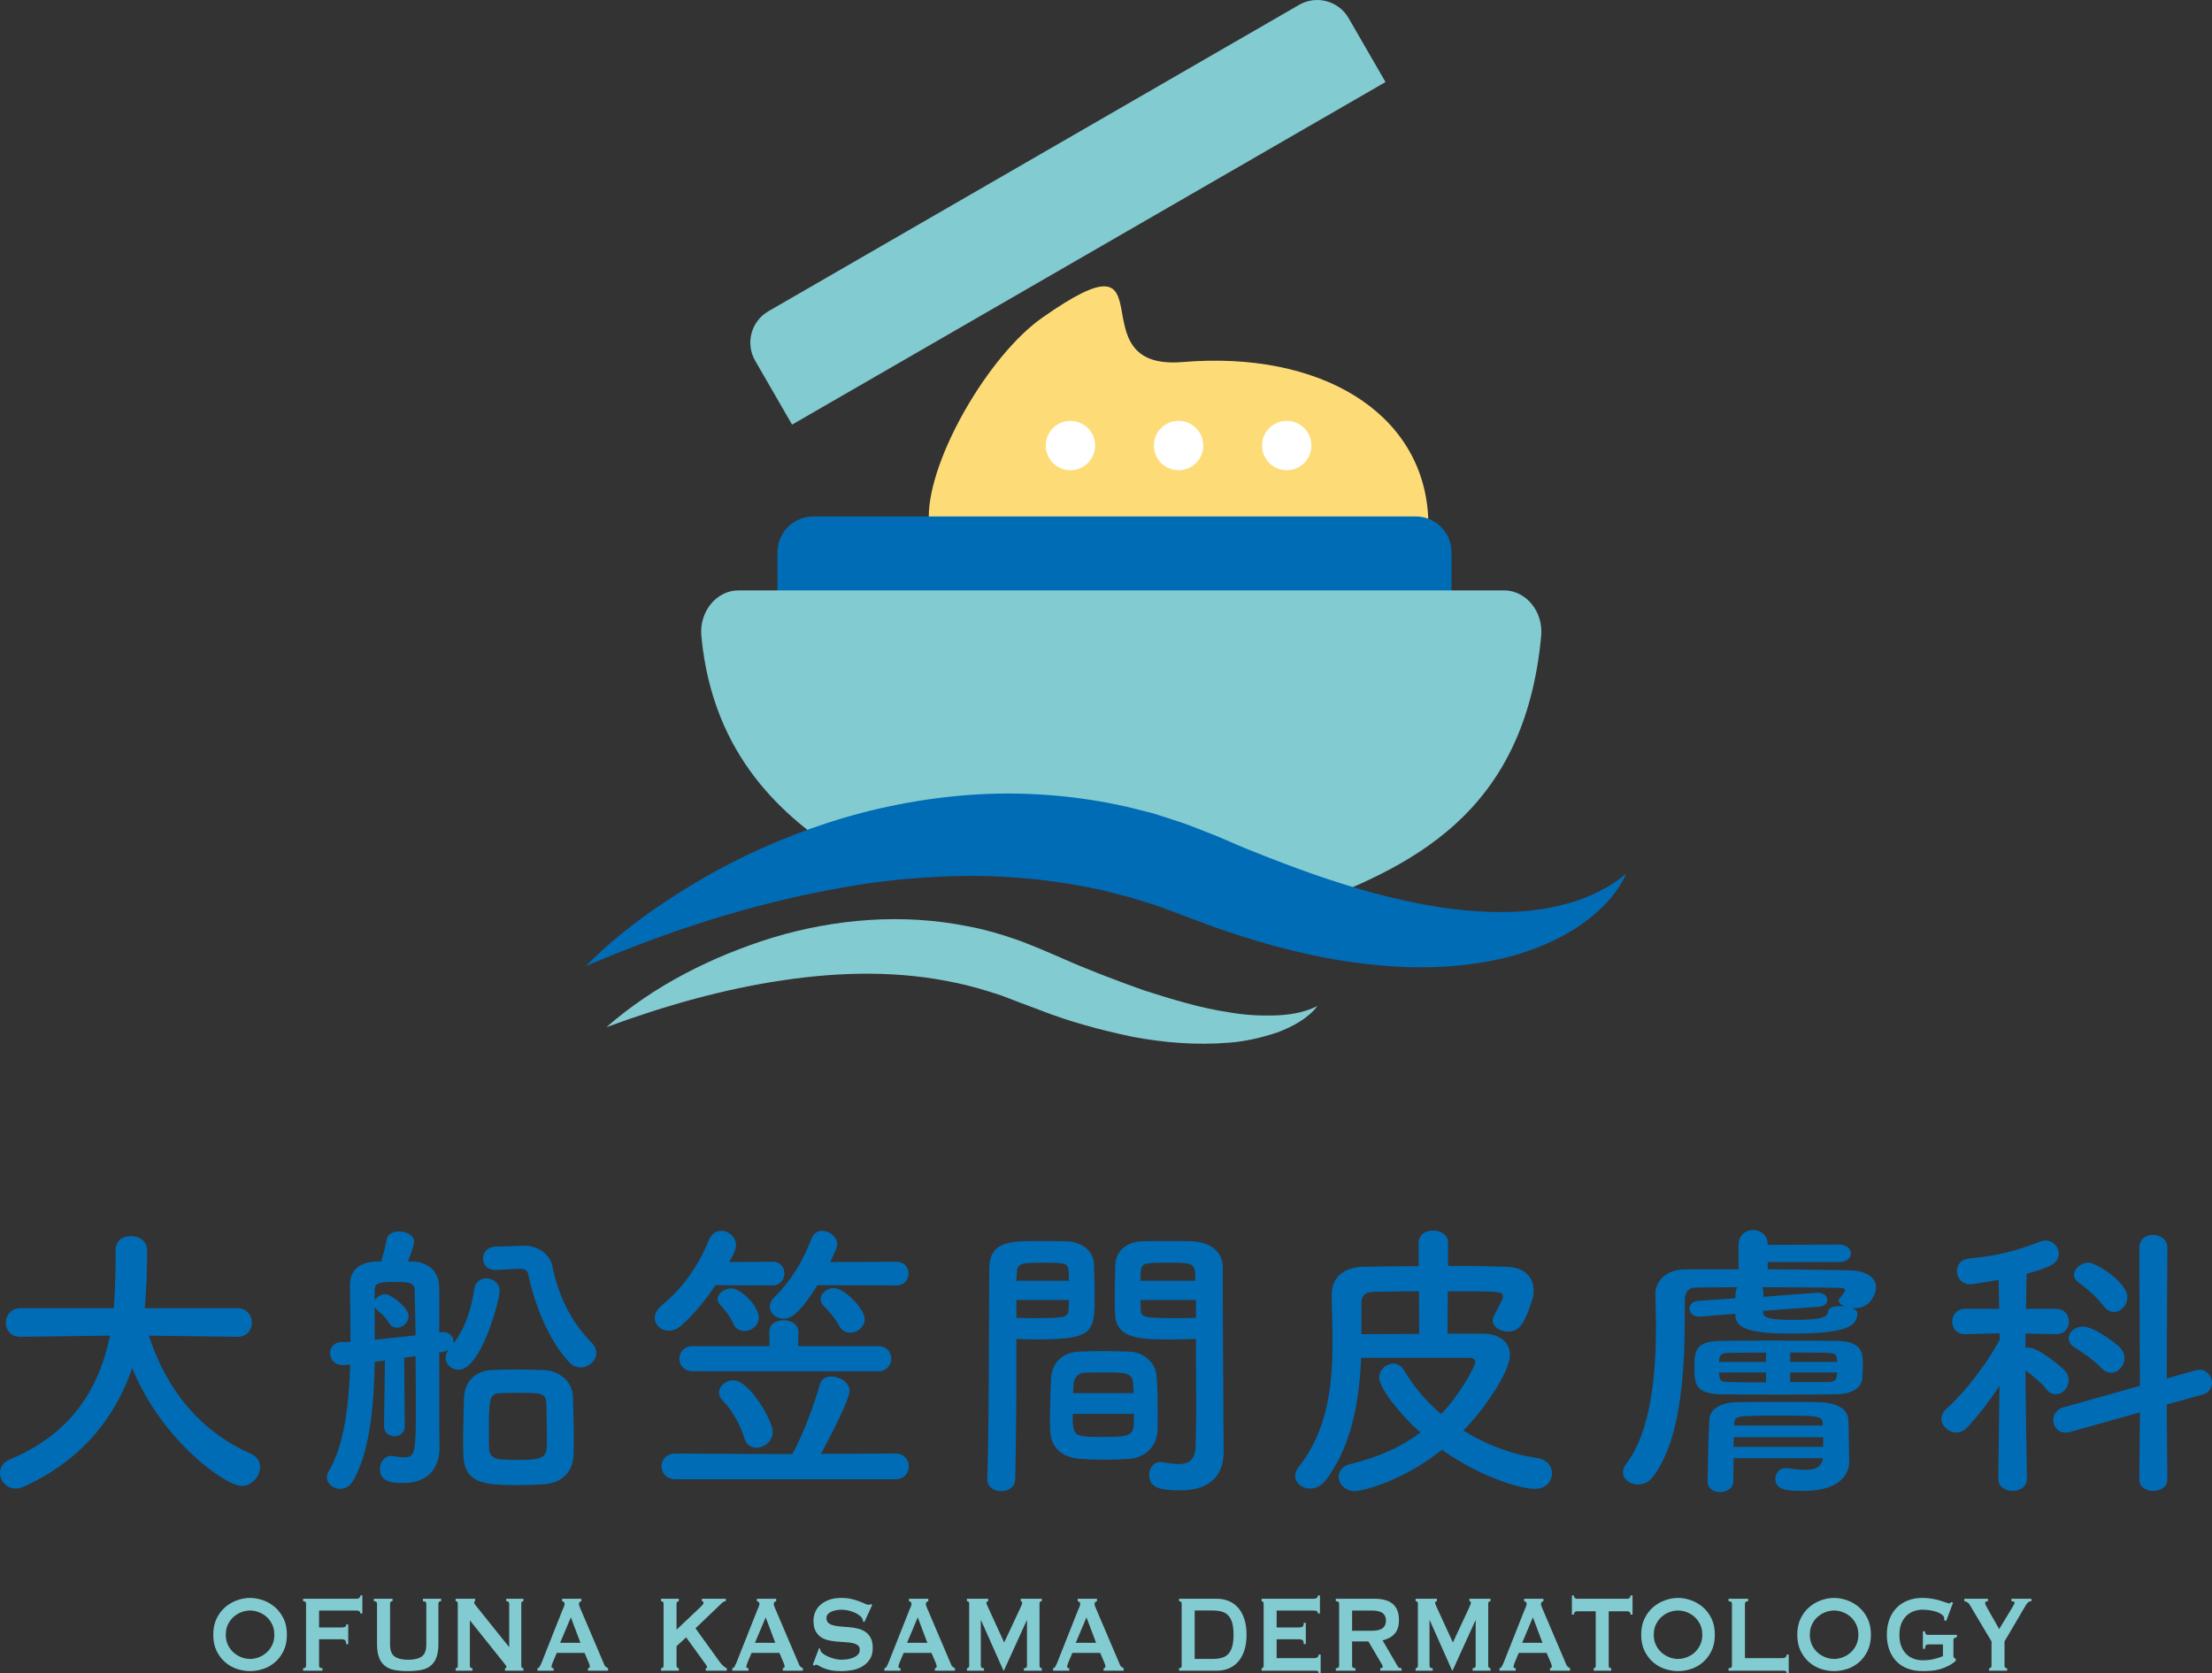 <?xml version="1.0" encoding="utf-8"?>
<!-- Generator: Adobe Illustrator 26.0.3, SVG Export Plug-In . SVG Version: 6.00 Build 0)  -->
<svg version="1.1" id="レイヤー_1" xmlns="http://www.w3.org/2000/svg" xmlns:xlink="http://www.w3.org/1999/xlink" x="0px"
	 y="0px" viewBox="0 0 309.203 233.923" style="enable-background:new 0 0 309.203 233.923;" xml:space="preserve">
<rect x="0" y="0" width="309.203" height="233.923" fill="#333333" stroke="none"/>
<style type="text/css">
	.st0{fill:#82CBD1;}
	.st1{fill:#006CB6;}
	.st2{fill:#FDDC78;}
	.st3{fill:#FFFFFF;}
</style>
<g>
	<g>
		<g>
			<path class="st0" d="M34.957,223.385c0.584,0,1.179,0.106,1.785,0.316s1.158,0.526,1.657,0.946
				c0.499,0.421,0.908,0.953,1.227,1.597c0.319,0.644,0.478,1.405,0.478,2.285c0,0.88-0.16,1.642-0.478,2.286
				c-0.319,0.644-0.728,1.176-1.227,1.596c-0.499,0.421-1.052,0.727-1.657,0.918c-0.605,0.192-1.201,0.287-1.785,0.287
				c-0.585,0-1.179-0.095-1.785-0.287c-0.605-0.192-1.158-0.497-1.657-0.918c-0.499-0.42-0.908-0.952-1.227-1.596
				c-0.319-0.644-0.478-1.405-0.478-2.286c0-0.879,0.159-1.641,0.478-2.285c0.318-0.644,0.727-1.176,1.227-1.597
				c0.499-0.42,1.052-0.736,1.657-0.946C33.778,223.491,34.372,223.385,34.957,223.385z M34.957,225.145
				c-0.404,0-0.808,0.077-1.211,0.229c-0.404,0.153-0.767,0.374-1.091,0.659c-0.324,0.287-0.588,0.641-0.789,1.062
				c-0.202,0.42-0.303,0.899-0.303,1.434c0,0.536,0.101,1.013,0.303,1.435c0.201,0.42,0.464,0.774,0.789,1.061
				c0.324,0.287,0.688,0.507,1.091,0.66c0.404,0.154,0.807,0.229,1.211,0.229c0.404,0,0.807-0.076,1.211-0.229
				c0.404-0.153,0.767-0.372,1.092-0.66c0.324-0.287,0.587-0.641,0.789-1.061c0.201-0.421,0.302-0.899,0.302-1.435
				c0-0.535-0.101-1.014-0.302-1.434c-0.202-0.421-0.465-0.775-0.789-1.062c-0.324-0.286-0.688-0.507-1.092-0.659
				C35.764,225.222,35.361,225.145,34.957,225.145z"/>
			<path class="st0" d="M50.367,225.566c0-0.14-0.045-0.245-0.135-0.316c-0.09-0.07-0.247-0.105-0.47-0.105h-5.163v2.371h3.124
				c0.212,0,0.377-0.025,0.494-0.076c0.117-0.052,0.175-0.166,0.175-0.344h0.287v2.753h-0.287c0-0.294-0.058-0.481-0.175-0.564
				c-0.117-0.083-0.282-0.124-0.494-0.124h-3.124v3.71c0,0.115,0.045,0.201,0.136,0.259c0.09,0.057,0.204,0.086,0.342,0.086v0.344
				h-2.709v-0.344c0.276,0,0.414-0.115,0.414-0.344v-8.682c0-0.23-0.139-0.344-0.414-0.344V223.5h7.394
				c0.223,0,0.38-0.041,0.47-0.124c0.09-0.083,0.135-0.195,0.135-0.335h0.287v2.524H50.367z"/>
			<path class="st0" d="M54.876,223.844c-0.234,0-0.351,0.115-0.351,0.344v5.736c0,0.803,0.215,1.355,0.645,1.654
				c0.43,0.3,1.06,0.449,1.888,0.449c0.829,0,1.458-0.15,1.888-0.449c0.43-0.299,0.645-0.851,0.645-1.654v-5.736
				c0-0.23-0.16-0.344-0.478-0.344V223.5h2.55v0.344c-0.255,0-0.383,0.115-0.383,0.344v5.641c0,0.753-0.09,1.374-0.271,1.864
				c-0.18,0.491-0.451,0.883-0.813,1.176c-0.361,0.294-0.81,0.491-1.347,0.593c-0.536,0.101-1.155,0.153-1.856,0.153
				c-0.701,0-1.32-0.052-1.857-0.153c-0.536-0.102-0.985-0.3-1.347-0.593c-0.361-0.293-0.632-0.685-0.813-1.176
				c-0.18-0.49-0.271-1.112-0.271-1.864v-5.641c0-0.23-0.149-0.344-0.446-0.344V223.5h2.613V223.844z"/>
			<path class="st0" d="M63.688,233.215c0.202,0,0.302-0.115,0.302-0.344v-8.682c0-0.23-0.101-0.344-0.302-0.344V223.5h2.725v0.344
				c-0.085,0-0.128,0.064-0.128,0.192c0,0.102,0.106,0.28,0.319,0.535l4.574,5.699v-6.081c0-0.23-0.138-0.344-0.414-0.344V223.5
				h2.406v0.344c-0.202,0-0.303,0.115-0.303,0.344v8.682c0,0.23,0.101,0.344,0.303,0.344v0.344h-2.582v-0.344
				c0.138,0,0.207-0.057,0.207-0.172c0-0.089-0.085-0.235-0.255-0.44l-4.86-6.081v6.348c0,0.23,0.122,0.344,0.367,0.344v0.344
				h-2.359V233.215z"/>
			<path class="st0" d="M75.13,233.215c0.138-0.025,0.247-0.108,0.327-0.248c0.08-0.141,0.157-0.3,0.231-0.479l2.948-7.439
				c0.074-0.165,0.141-0.319,0.199-0.459c0.058-0.14,0.088-0.261,0.088-0.363c0-0.127-0.037-0.217-0.111-0.268
				c-0.075-0.051-0.154-0.089-0.239-0.115V223.5h2.693v0.344c-0.074,0.026-0.149,0.061-0.223,0.105
				c-0.074,0.046-0.111,0.137-0.111,0.278c0,0.102,0.019,0.203,0.055,0.305c0.037,0.102,0.093,0.236,0.167,0.402l3.315,7.783
				c0.053,0.14,0.125,0.242,0.215,0.305c0.09,0.064,0.194,0.128,0.311,0.192v0.344h-2.805v-0.344c0.042,0,0.096-0.02,0.159-0.057
				c0.064-0.038,0.096-0.095,0.096-0.172c0-0.127-0.043-0.293-0.128-0.497l-0.605-1.415h-3.888l-0.574,1.358
				c-0.106,0.267-0.159,0.459-0.159,0.574c0,0.14,0.101,0.21,0.303,0.21v0.344H75.13V233.215z M81.137,229.658l-1.339-3.557
				l-1.498,3.557H81.137z"/>
			<path class="st0" d="M94.571,232.87c0,0.115,0.032,0.201,0.095,0.259c0.064,0.057,0.138,0.086,0.223,0.086v0.344h-2.486v-0.344
				c0.234,0,0.351-0.115,0.351-0.344v-8.682c0-0.23-0.117-0.344-0.351-0.344V223.5h2.486v0.344c-0.085,0-0.16,0.029-0.223,0.087
				c-0.064,0.057-0.095,0.143-0.095,0.258v3.634l3.298-3.117c0.149-0.153,0.265-0.277,0.351-0.372
				c0.085-0.096,0.128-0.175,0.128-0.239c0-0.089-0.024-0.153-0.072-0.192c-0.048-0.038-0.104-0.057-0.167-0.057V223.5h3.346v0.344
				c-0.191,0-0.382,0.096-0.573,0.287l-3.665,3.499l3.346,4.647c0.138,0.191,0.3,0.379,0.486,0.564
				c0.186,0.185,0.369,0.309,0.549,0.372v0.344H98.65v-0.344c0.138,0,0.207-0.045,0.207-0.134c0-0.063-0.075-0.203-0.223-0.42
				l-2.725-3.767l-1.338,1.243V232.87z"/>
			<path class="st0" d="M102.363,233.215c0.138-0.025,0.247-0.108,0.327-0.248c0.08-0.141,0.157-0.3,0.231-0.479l2.948-7.439
				c0.074-0.165,0.141-0.319,0.199-0.459c0.058-0.14,0.088-0.261,0.088-0.363c0-0.127-0.037-0.217-0.111-0.268
				c-0.075-0.051-0.154-0.089-0.239-0.115V223.5h2.693v0.344c-0.074,0.026-0.149,0.061-0.223,0.105
				c-0.074,0.046-0.111,0.137-0.111,0.278c0,0.102,0.019,0.203,0.055,0.305c0.037,0.102,0.093,0.236,0.167,0.402l3.315,7.783
				c0.053,0.14,0.125,0.242,0.215,0.305c0.09,0.064,0.194,0.128,0.311,0.192v0.344h-2.805v-0.344c0.042,0,0.096-0.02,0.16-0.057
				c0.064-0.038,0.096-0.095,0.096-0.172c0-0.127-0.043-0.293-0.128-0.497l-0.605-1.415h-3.888l-0.574,1.358
				c-0.106,0.267-0.159,0.459-0.159,0.574c0,0.14,0.101,0.21,0.302,0.21v0.344h-2.263V233.215z M108.371,229.658l-1.339-3.557
				l-1.498,3.557H108.371z"/>
			<path class="st0" d="M114.49,230.404l0.16,0.095c0,0.115,0.021,0.217,0.064,0.306c0.074,0.153,0.22,0.303,0.438,0.449
				c0.217,0.147,0.467,0.277,0.749,0.392c0.282,0.115,0.576,0.207,0.885,0.277c0.308,0.07,0.584,0.105,0.829,0.105
				c0.18,0,0.414-0.016,0.701-0.048c0.287-0.032,0.568-0.098,0.845-0.2c0.276-0.102,0.515-0.242,0.717-0.421
				c0.201-0.178,0.302-0.414,0.302-0.707c0-0.294-0.093-0.511-0.279-0.651c-0.186-0.14-0.43-0.242-0.733-0.305
				c-0.302-0.064-0.648-0.106-1.036-0.125c-0.388-0.019-0.783-0.048-1.187-0.086c-0.404-0.038-0.799-0.102-1.187-0.191
				c-0.388-0.089-0.733-0.239-1.036-0.449c-0.302-0.211-0.547-0.498-0.733-0.861c-0.186-0.364-0.279-0.838-0.279-1.425
				c0-0.395,0.077-0.784,0.231-1.166c0.154-0.382,0.39-0.721,0.709-1.013c0.318-0.294,0.722-0.532,1.211-0.717
				c0.489-0.185,1.062-0.278,1.721-0.278c0.563,0,1.052,0.051,1.466,0.154c0.414,0.102,0.773,0.21,1.075,0.325
				c0.303,0.115,0.558,0.223,0.765,0.325c0.207,0.102,0.38,0.153,0.518,0.153c0.149,0,0.255-0.038,0.319-0.114l0.191,0.153
				l-1.1,2.39l-0.16-0.076c-0.021-0.179-0.064-0.325-0.127-0.44c-0.085-0.154-0.226-0.303-0.422-0.449
				c-0.197-0.147-0.428-0.278-0.694-0.393c-0.265-0.114-0.552-0.206-0.86-0.277c-0.308-0.069-0.616-0.105-0.924-0.105
				c-0.233,0-0.476,0.022-0.725,0.067c-0.249,0.045-0.476,0.112-0.677,0.201c-0.202,0.089-0.37,0.207-0.502,0.353
				c-0.133,0.147-0.199,0.329-0.199,0.546c0,0.305,0.093,0.535,0.279,0.688c0.186,0.154,0.43,0.268,0.733,0.344
				c0.302,0.077,0.648,0.127,1.036,0.154c0.388,0.025,0.783,0.057,1.187,0.095c0.404,0.038,0.799,0.105,1.187,0.2
				c0.388,0.096,0.733,0.249,1.036,0.459c0.303,0.21,0.547,0.494,0.733,0.851c0.186,0.357,0.279,0.822,0.279,1.396
				c0,0.663-0.146,1.205-0.438,1.625c-0.292,0.421-0.657,0.753-1.092,0.995c-0.436,0.242-0.906,0.405-1.41,0.487
				c-0.505,0.083-0.975,0.124-1.41,0.124c-0.605,0-1.113-0.042-1.522-0.124c-0.409-0.083-0.749-0.185-1.02-0.305
				c-0.271-0.122-0.486-0.229-0.646-0.326c-0.159-0.095-0.297-0.143-0.414-0.143c-0.074,0-0.143,0.051-0.207,0.153l-0.223-0.153
				L114.49,230.404z"/>
			<path class="st0" d="M123.621,233.215c0.138-0.025,0.247-0.108,0.327-0.248c0.08-0.141,0.157-0.3,0.231-0.479l2.948-7.439
				c0.074-0.165,0.14-0.319,0.199-0.459c0.058-0.14,0.088-0.261,0.088-0.363c0-0.127-0.037-0.217-0.111-0.268
				c-0.075-0.051-0.154-0.089-0.239-0.115V223.5h2.693v0.344c-0.075,0.026-0.149,0.061-0.223,0.105
				c-0.074,0.046-0.111,0.137-0.111,0.278c0,0.102,0.019,0.203,0.055,0.305c0.038,0.102,0.093,0.236,0.167,0.402l3.315,7.783
				c0.053,0.14,0.125,0.242,0.215,0.305c0.09,0.064,0.194,0.128,0.311,0.192v0.344h-2.805v-0.344c0.042,0,0.096-0.02,0.16-0.057
				c0.064-0.038,0.096-0.095,0.096-0.172c0-0.127-0.043-0.293-0.128-0.497l-0.605-1.415h-3.888l-0.574,1.358
				c-0.106,0.267-0.159,0.459-0.159,0.574c0,0.14,0.101,0.21,0.302,0.21v0.344h-2.263V233.215z M129.628,229.658l-1.339-3.557
				l-1.498,3.557H129.628z"/>
			<path class="st0" d="M135.158,233.215c0.085,0,0.159-0.028,0.223-0.086c0.064-0.057,0.096-0.144,0.096-0.259v-8.72
				c0-0.115-0.032-0.195-0.096-0.239c-0.064-0.045-0.138-0.067-0.223-0.067V223.5h2.98v0.344c-0.053,0-0.109,0.019-0.167,0.057
				c-0.058,0.039-0.087,0.096-0.087,0.172c0,0.064,0.021,0.147,0.064,0.249c0.042,0.102,0.09,0.21,0.143,0.325l2.279,4.972
				l2.294-4.915c0.074-0.165,0.13-0.297,0.167-0.392c0.037-0.095,0.056-0.182,0.056-0.258c0-0.14-0.069-0.211-0.207-0.211V223.5
				h2.948v0.344c-0.085,0-0.16,0.022-0.223,0.067c-0.064,0.045-0.095,0.125-0.095,0.239v8.72c0,0.115,0.032,0.201,0.095,0.259
				c0.064,0.057,0.138,0.086,0.223,0.086v0.344h-2.502v-0.344c0.286,0,0.43-0.115,0.43-0.344v-6.348h-0.032l-3.203,7.037h-0.048
				l-3.139-7.056h-0.032v6.368c0,0.23,0.149,0.344,0.446,0.344v0.344h-2.39V233.215z"/>
			<path class="st0" d="M147.205,233.215c0.138-0.025,0.247-0.108,0.327-0.248c0.08-0.141,0.157-0.3,0.231-0.479l2.948-7.439
				c0.074-0.165,0.141-0.319,0.199-0.459c0.058-0.14,0.088-0.261,0.088-0.363c0-0.127-0.037-0.217-0.111-0.268
				c-0.075-0.051-0.154-0.089-0.239-0.115V223.5h2.693v0.344c-0.074,0.026-0.149,0.061-0.223,0.105
				c-0.074,0.046-0.111,0.137-0.111,0.278c0,0.102,0.018,0.203,0.055,0.305c0.037,0.102,0.093,0.236,0.167,0.402l3.315,7.783
				c0.053,0.14,0.125,0.242,0.215,0.305c0.09,0.064,0.194,0.128,0.311,0.192v0.344h-2.805v-0.344c0.042,0,0.096-0.02,0.159-0.057
				c0.064-0.038,0.096-0.095,0.096-0.172c0-0.127-0.043-0.293-0.128-0.497l-0.605-1.415h-3.888l-0.574,1.358
				c-0.106,0.267-0.159,0.459-0.159,0.574c0,0.14,0.101,0.21,0.303,0.21v0.344h-2.263V233.215z M153.212,229.658l-1.339-3.557
				l-1.498,3.557H153.212z"/>
			<path class="st0" d="M170.104,223.5c0.584,0,1.129,0.102,1.633,0.306c0.504,0.204,0.942,0.514,1.314,0.928
				c0.372,0.414,0.664,0.937,0.876,1.568c0.212,0.631,0.318,1.373,0.318,2.227c0,0.854-0.106,1.597-0.318,2.228
				c-0.213,0.63-0.505,1.154-0.876,1.568c-0.372,0.414-0.81,0.724-1.314,0.927c-0.505,0.204-1.049,0.306-1.633,0.306h-5.291v-0.344
				c0.244,0,0.366-0.115,0.366-0.344v-8.682c0-0.23-0.122-0.344-0.366-0.344V223.5H170.104z M169.467,231.914
				c0.499,0,0.935-0.051,1.307-0.153c0.372-0.102,0.68-0.284,0.924-0.545c0.244-0.262,0.428-0.609,0.549-1.043
				c0.122-0.433,0.183-0.981,0.183-1.645c0-0.662-0.061-1.211-0.183-1.645c-0.122-0.433-0.305-0.78-0.549-1.042
				c-0.245-0.262-0.553-0.443-0.924-0.545c-0.372-0.102-0.807-0.154-1.307-0.154h-2.47v6.769H169.467z"/>
			<path class="st0" d="M184.222,225.566c0-0.14-0.045-0.245-0.135-0.316c-0.09-0.07-0.247-0.105-0.47-0.105h-5.163v2.371h3.124
				c0.212,0,0.377-0.035,0.494-0.105c0.117-0.07,0.175-0.252,0.175-0.545h0.287v2.983h-0.287c0-0.294-0.058-0.481-0.175-0.564
				c-0.117-0.083-0.282-0.124-0.494-0.124h-3.124v2.639h5.323c0.16,0,0.289-0.045,0.391-0.133c0.101-0.089,0.151-0.211,0.151-0.364
				h0.287v2.62h-0.287c0-0.192-0.051-0.301-0.151-0.326c-0.101-0.025-0.231-0.038-0.391-0.038h-7.426v-0.344
				c0.074,0,0.141-0.028,0.199-0.086c0.058-0.057,0.087-0.144,0.087-0.259v-8.682c0-0.115-0.03-0.2-0.087-0.258
				c-0.059-0.057-0.125-0.087-0.199-0.087V223.5h7.266c0.223,0,0.38-0.041,0.47-0.124c0.09-0.083,0.135-0.195,0.135-0.335h0.287
				v2.524H184.222z"/>
			<path class="st0" d="M192.174,223.5c0.51,0,0.972,0.054,1.387,0.163c0.414,0.108,0.77,0.28,1.067,0.516
				c0.298,0.236,0.526,0.543,0.685,0.918c0.16,0.376,0.239,0.838,0.239,1.387c0,0.841-0.207,1.485-0.622,1.931
				c-0.414,0.447-0.972,0.746-1.673,0.899l2.119,3.634c0.074,0.127,0.162,0.204,0.263,0.23c0.101,0.025,0.194,0.038,0.279,0.038
				v0.344h-2.98v-0.344c0.096,0,0.178-0.02,0.247-0.057c0.069-0.038,0.104-0.088,0.104-0.153c0-0.064-0.021-0.137-0.064-0.22
				c-0.043-0.083-0.106-0.194-0.191-0.335l-1.753-2.983h-2.279v3.403c0,0.115,0.035,0.201,0.104,0.259
				c0.069,0.057,0.194,0.086,0.375,0.086v0.344h-2.757v-0.344c0.308,0,0.463-0.115,0.463-0.344v-8.682
				c0-0.23-0.154-0.344-0.463-0.344V223.5H192.174z M191.76,227.975c0.383,0,0.701-0.035,0.956-0.105
				c0.255-0.07,0.457-0.169,0.605-0.297c0.149-0.127,0.255-0.277,0.319-0.449c0.064-0.172,0.095-0.36,0.095-0.564
				c0-0.203-0.032-0.392-0.095-0.564c-0.064-0.172-0.17-0.322-0.319-0.449c-0.149-0.128-0.351-0.226-0.605-0.297
				c-0.255-0.07-0.573-0.105-0.956-0.105h-2.757v2.83H191.76z"/>
			<path class="st0" d="M197.879,233.215c0.085,0,0.159-0.028,0.223-0.086c0.064-0.057,0.096-0.144,0.096-0.259v-8.72
				c0-0.115-0.032-0.195-0.096-0.239c-0.064-0.045-0.138-0.067-0.223-0.067V223.5h2.98v0.344c-0.053,0-0.109,0.019-0.167,0.057
				c-0.058,0.039-0.087,0.096-0.087,0.172c0,0.064,0.021,0.147,0.064,0.249c0.042,0.102,0.09,0.21,0.143,0.325l2.279,4.972
				l2.294-4.915c0.074-0.165,0.13-0.297,0.167-0.392c0.038-0.095,0.056-0.182,0.056-0.258c0-0.14-0.069-0.211-0.207-0.211V223.5
				h2.948v0.344c-0.085,0-0.16,0.022-0.223,0.067c-0.064,0.045-0.095,0.125-0.095,0.239v8.72c0,0.115,0.032,0.201,0.095,0.259
				c0.064,0.057,0.138,0.086,0.223,0.086v0.344h-2.502v-0.344c0.286,0,0.43-0.115,0.43-0.344v-6.348h-0.032l-3.203,7.037h-0.048
				l-3.139-7.056h-0.032v6.368c0,0.23,0.149,0.344,0.446,0.344v0.344h-2.39V233.215z"/>
			<path class="st0" d="M209.607,233.215c0.138-0.025,0.247-0.108,0.327-0.248c0.08-0.141,0.157-0.3,0.231-0.479l2.948-7.439
				c0.074-0.165,0.141-0.319,0.199-0.459c0.058-0.14,0.088-0.261,0.088-0.363c0-0.127-0.037-0.217-0.111-0.268
				c-0.075-0.051-0.154-0.089-0.239-0.115V223.5h2.693v0.344c-0.074,0.026-0.149,0.061-0.223,0.105
				c-0.074,0.046-0.111,0.137-0.111,0.278c0,0.102,0.018,0.203,0.055,0.305c0.037,0.102,0.093,0.236,0.167,0.402l3.315,7.783
				c0.053,0.14,0.125,0.242,0.215,0.305c0.09,0.064,0.194,0.128,0.311,0.192v0.344h-2.805v-0.344c0.042,0,0.096-0.02,0.16-0.057
				c0.064-0.038,0.096-0.095,0.096-0.172c0-0.127-0.043-0.293-0.128-0.497l-0.605-1.415H212.3l-0.574,1.358
				c-0.106,0.267-0.159,0.459-0.159,0.574c0,0.14,0.101,0.21,0.302,0.21v0.344h-2.263V233.215z M215.615,229.658l-1.339-3.557
				l-1.498,3.557H215.615z"/>
			<path class="st0" d="M224.873,232.87c0,0.23,0.117,0.344,0.351,0.344v0.344h-2.454v-0.344c0.074,0,0.141-0.028,0.199-0.086
				c0.058-0.057,0.087-0.144,0.087-0.259v-7.611h-2.629c-0.096,0-0.189,0.032-0.279,0.096c-0.09,0.063-0.135,0.185-0.135,0.363
				h-0.287v-2.677h0.287c0,0.178,0.045,0.299,0.135,0.363c0.09,0.064,0.183,0.095,0.279,0.095h7.075
				c0.095,0,0.188-0.031,0.279-0.095c0.09-0.063,0.136-0.185,0.136-0.363h0.287v2.677h-0.287c0-0.178-0.045-0.3-0.136-0.363
				c-0.09-0.064-0.183-0.096-0.279-0.096h-2.63V232.87z"/>
			<path class="st0" d="M234.562,223.385c0.584,0,1.179,0.106,1.785,0.316c0.605,0.21,1.158,0.526,1.657,0.946
				c0.499,0.421,0.908,0.953,1.227,1.597c0.319,0.644,0.478,1.405,0.478,2.285c0,0.88-0.16,1.642-0.478,2.286
				c-0.319,0.644-0.728,1.176-1.227,1.596c-0.499,0.421-1.052,0.727-1.657,0.918c-0.605,0.192-1.201,0.287-1.785,0.287
				c-0.585,0-1.179-0.095-1.785-0.287c-0.605-0.192-1.158-0.497-1.657-0.918c-0.499-0.42-0.908-0.952-1.227-1.596
				c-0.319-0.644-0.478-1.405-0.478-2.286c0-0.879,0.159-1.641,0.478-2.285c0.318-0.644,0.727-1.176,1.227-1.597
				c0.499-0.42,1.052-0.736,1.657-0.946S233.977,223.385,234.562,223.385z M234.562,225.145c-0.404,0-0.808,0.077-1.211,0.229
				c-0.404,0.153-0.767,0.374-1.091,0.659c-0.324,0.287-0.587,0.641-0.789,1.062c-0.202,0.42-0.303,0.899-0.303,1.434
				c0,0.536,0.101,1.013,0.303,1.435c0.201,0.42,0.464,0.774,0.789,1.061c0.324,0.287,0.688,0.507,1.091,0.66
				c0.404,0.154,0.807,0.229,1.211,0.229c0.404,0,0.807-0.076,1.211-0.229c0.404-0.153,0.767-0.372,1.092-0.66
				c0.324-0.287,0.587-0.641,0.789-1.061c0.201-0.421,0.302-0.899,0.302-1.435c0-0.535-0.101-1.014-0.302-1.434
				c-0.202-0.421-0.465-0.775-0.789-1.062c-0.324-0.286-0.688-0.507-1.092-0.659C235.369,225.222,234.966,225.145,234.562,225.145z"
				/>
			<path class="st0" d="M249.748,233.923c0-0.192-0.051-0.301-0.151-0.326c-0.101-0.025-0.232-0.038-0.391-0.038h-7.585v-0.344
				c0.319,0,0.478-0.115,0.478-0.344v-8.682c0-0.23-0.159-0.344-0.478-0.344V223.5h2.741v0.344c-0.298,0-0.446,0.115-0.446,0.344
				v7.611h5.29c0.159,0,0.289-0.045,0.391-0.133c0.101-0.089,0.151-0.211,0.151-0.364h0.287v2.62H249.748z"/>
			<path class="st0" d="M256.378,223.385c0.584,0,1.179,0.106,1.785,0.316c0.605,0.21,1.158,0.526,1.657,0.946
				c0.499,0.421,0.908,0.953,1.227,1.597c0.319,0.644,0.478,1.405,0.478,2.285c0,0.88-0.159,1.642-0.478,2.286
				c-0.319,0.644-0.728,1.176-1.227,1.596c-0.5,0.421-1.052,0.727-1.657,0.918c-0.605,0.192-1.201,0.287-1.785,0.287
				c-0.585,0-1.179-0.095-1.785-0.287c-0.605-0.192-1.158-0.497-1.657-0.918c-0.499-0.42-0.908-0.952-1.227-1.596
				c-0.319-0.644-0.478-1.405-0.478-2.286c0-0.879,0.159-1.641,0.478-2.285c0.318-0.644,0.727-1.176,1.227-1.597
				c0.499-0.42,1.052-0.736,1.657-0.946S255.793,223.385,256.378,223.385z M256.378,225.145c-0.404,0-0.808,0.077-1.211,0.229
				c-0.404,0.153-0.767,0.374-1.091,0.659c-0.324,0.287-0.587,0.641-0.789,1.062c-0.202,0.42-0.303,0.899-0.303,1.434
				c0,0.536,0.101,1.013,0.303,1.435c0.201,0.42,0.464,0.774,0.789,1.061c0.324,0.287,0.688,0.507,1.091,0.66
				c0.404,0.154,0.807,0.229,1.211,0.229c0.404,0,0.807-0.076,1.211-0.229c0.404-0.153,0.767-0.372,1.092-0.66
				c0.324-0.287,0.587-0.641,0.789-1.061c0.201-0.421,0.302-0.899,0.302-1.435c0-0.535-0.101-1.014-0.302-1.434
				c-0.202-0.421-0.465-0.775-0.789-1.062c-0.324-0.286-0.688-0.507-1.092-0.659C257.185,225.222,256.781,225.145,256.378,225.145z"
				/>
			<path class="st0" d="M272.057,226.598l-0.319-0.114c0.021-0.077,0.032-0.154,0.032-0.23c0-0.192-0.098-0.364-0.295-0.516
				c-0.196-0.154-0.446-0.284-0.749-0.392c-0.302-0.109-0.632-0.189-0.988-0.239c-0.356-0.05-0.693-0.077-1.012-0.077
				c-0.394,0-0.784,0.067-1.172,0.201c-0.387,0.133-0.732,0.341-1.035,0.621c-0.303,0.28-0.547,0.644-0.733,1.089
				c-0.186,0.446-0.279,0.988-0.279,1.626c0,0.624,0.093,1.163,0.279,1.615c0.186,0.452,0.43,0.819,0.733,1.099
				c0.302,0.281,0.648,0.488,1.035,0.622c0.388,0.134,0.778,0.201,1.172,0.201c0.605,0,1.15-0.06,1.633-0.182
				c0.483-0.121,0.895-0.252,1.235-0.392v-1.645h-2.04c-0.149,0-0.261,0.038-0.335,0.115c-0.075,0.077-0.122,0.242-0.144,0.497
				h-0.287v-2.447h0.287c0.021,0.217,0.069,0.353,0.144,0.41c0.074,0.057,0.186,0.087,0.335,0.087h3.984v0.344
				c-0.213,0.038-0.345,0.083-0.399,0.133c-0.053,0.051-0.08,0.16-0.08,0.326v2.16c0,0.127,0.032,0.211,0.095,0.249
				c0.064,0.038,0.138,0.083,0.224,0.134v0.305c-0.351,0.294-0.72,0.536-1.108,0.727c-0.388,0.192-0.781,0.341-1.179,0.449
				c-0.399,0.109-0.797,0.176-1.195,0.201c-0.399,0.025-0.789,0.038-1.171,0.038c-0.744,0-1.421-0.112-2.032-0.335
				c-0.611-0.223-1.134-0.554-1.57-0.994c-0.436-0.441-0.773-0.975-1.012-1.607c-0.239-0.631-0.359-1.348-0.359-2.151
				c0-0.803,0.12-1.52,0.359-2.151c0.238-0.63,0.576-1.169,1.012-1.616c0.436-0.446,0.959-0.787,1.57-1.023
				c0.611-0.235,1.288-0.354,2.032-0.354c0.467,0,0.913,0.039,1.338,0.115c0.425,0.077,0.803,0.163,1.131,0.259
				c0.33,0.095,0.603,0.185,0.821,0.268c0.218,0.083,0.353,0.124,0.407,0.124c0.095,0,0.169-0.025,0.223-0.077
				c0.053-0.051,0.106-0.095,0.159-0.133l0.192,0.133L272.057,226.598z"/>
			<path class="st0" d="M277.889,223.5v0.344c-0.095,0-0.186,0.016-0.27,0.048c-0.086,0.032-0.128,0.112-0.128,0.239
				c0,0.077,0.078,0.259,0.231,0.546c0.154,0.286,0.335,0.612,0.542,0.975c0.207,0.364,0.422,0.736,0.646,1.118
				c0.223,0.383,0.404,0.708,0.542,0.976l1.865-3.078c0.085-0.154,0.154-0.274,0.207-0.364c0.052-0.089,0.08-0.172,0.08-0.248
				c0-0.089-0.051-0.147-0.152-0.172c-0.101-0.025-0.194-0.039-0.279-0.039V223.5h2.788v0.344c-0.085,0-0.164,0.01-0.238,0.029
				c-0.075,0.018-0.152,0.064-0.232,0.133c-0.08,0.071-0.164,0.172-0.255,0.306c-0.09,0.134-0.199,0.315-0.327,0.545l-2.709,4.609
				v3.403c0,0.23,0.122,0.344,0.367,0.344v0.344h-2.518v-0.344c0.095,0,0.175-0.028,0.239-0.086
				c0.063-0.057,0.095-0.144,0.095-0.259v-3.403l-3.075-5.164c-0.075-0.127-0.189-0.235-0.342-0.325
				c-0.155-0.09-0.285-0.134-0.391-0.134V223.5H277.889z"/>
		</g>
	</g>
</g>
<g>
	<path class="st1" d="M33.172,186.882l-12.363-0.163c2.693,8.282,7.834,13.709,14.28,16.524c0.898,0.408,1.266,1.102,1.266,1.836
		c0,1.265-1.102,2.652-2.571,2.652c-2.244,0-11.18-6.324-15.301-16.484c-2.366,6.937-7.14,12.976-15.219,16.606
		c-0.367,0.164-0.734,0.245-1.061,0.245c-1.306,0-2.203-1.102-2.203-2.203c0-0.734,0.407-1.469,1.387-1.877
		c8.855-3.672,12.567-10.282,13.995-17.3l-12.485,0.163H2.855c-1.387,0-2.04-0.98-2.04-1.959c0-1.02,0.693-2.04,2.081-2.04h13.016
		c0.245-3.631,0.245-6.161,0.245-6.487c0-0.53,0-1.102,0-1.632v-0.041c0-1.306,1.061-1.918,2.162-1.918
		c1.102,0,2.204,0.653,2.244,1.877c0,0.286,0,0.612,0,0.897c0,1.918-0.081,3.836-0.204,5.713l-0.122,1.591h12.935
		c1.346,0,2.04,1.02,2.04,2c0,1.019-0.694,1.999-2,1.999H33.172z"/>
	<path class="st1" d="M53.808,190.187l-1.429,0.204c-0.122,6.12-0.652,12.526-3.019,16.606c-0.489,0.816-1.142,1.143-1.795,1.143
		c-0.979,0-1.877-0.734-1.877-1.632c0-0.245,0.082-0.531,0.245-0.816c2.162-3.509,2.857-9.303,3.02-14.934
		c-0.082,0-0.694,0.082-1.021,0.082c-1.183,0-1.795-0.857-1.795-1.714c0-0.734,0.53-1.469,1.55-1.51c0.408,0,0.816,0,1.306-0.041
		c0-2.857-0.04-5.508-0.081-7.712c0-0.04,0-0.081,0-0.122c0-2.04,1.102-3.224,3.591-3.387h0.774
		c0.245-0.816,0.449-1.428,0.775-3.101c0.163-0.775,0.938-1.102,1.755-1.102c1.02,0,2.081,0.53,2.081,1.469
		c0,0.367-0.408,1.51-0.857,2.733h0.734c2.285,0.123,3.591,1.551,3.632,3.55v6.365l0.367-0.041c0.082,0,0.122,0,0.204,0
		c0.897,0,1.428,0.694,1.428,1.347c0,0.122,0,0.204-0.041,0.326c1.796-2.448,2.489-4.896,2.938-7.671
		c0.163-1.061,0.897-1.509,1.673-1.509c0.938,0,1.877,0.652,1.877,1.754c0,1.225-2.571,11.017-5.754,11.017
		c-0.938,0-1.795-0.734-1.795-1.673c0-0.367,0.122-0.734,0.408-1.102c-0.245,0.122-0.817,0.285-1.306,0.367v8.16
		c0,1.469,0,3.836,0.041,5.06c0,0.041,0,0.082,0,0.123c0,2.121-1.021,4.896-5.06,4.896c-1.469,0-3.265-0.122-3.265-1.917
		c0-0.938,0.571-1.877,1.592-1.877c0.081,0,0.163,0.04,0.244,0.04c0.571,0.082,1.103,0.163,1.51,0.163
		c1.673,0,1.673-0.57,1.673-8.201c0-1.876-0.04-3.917-0.04-5.957c-0.531,0.082-1.062,0.164-1.633,0.245
		c0.041,0.082,0.041,0.163,0.041,0.286l0.082,9.303c0,0.897-0.734,1.387-1.429,1.387c-0.734,0-1.469-0.489-1.469-1.387
		L53.808,190.187z M52.379,187.29c1.918-0.204,3.999-0.408,5.713-0.612c-0.041-2.529-0.082-4.773-0.123-6.283
		c0-1.02-0.734-1.184-2.57-1.184c-2.366,0-3.02,0.082-3.02,1.184v1.387c0.245-0.448,0.857-0.856,1.469-0.856
		c0.816,0,3.265,1.877,3.265,3.059c0,0.899-0.816,1.633-1.632,1.633c-0.367,0-0.775-0.164-1.021-0.571
		c-0.612-0.979-1.387-1.633-1.795-1.959c-0.123-0.122-0.204-0.204-0.286-0.326V187.29z M76.126,207.487
		c-1.102,0.082-2.285,0.123-3.468,0.123c-4.611,0-7.712-0.041-7.875-4.08c-0.041-0.694-0.041-1.51-0.041-2.367
		c0-2.04,0.082-4.325,0.122-5.794c0.082-2.203,1.551-3.713,3.836-3.835c1.183-0.041,2.325-0.082,3.427-0.082
		c1.347,0,2.652,0.041,3.917,0.082c2.04,0.081,3.958,1.51,4.04,3.672c0.041,1.551,0.122,3.999,0.122,6.039
		c0,0.815,0,1.591-0.041,2.203C80.084,205.692,78.655,207.282,76.126,207.487z M69.353,177.538c-0.041,0-0.081,0-0.122,0
		c-1.143,0-1.714-0.775-1.714-1.592c0-0.815,0.571-1.632,1.755-1.673l3.998-0.122c0.041,0,0.082,0,0.082,0
		c1.714,0,3.468,1.061,3.835,2.774c0.857,4.08,2.448,7.63,5.509,10.771c0.448,0.449,0.652,0.98,0.652,1.429
		c0,1.102-1.02,2.04-2.162,2.04c-0.571,0-1.143-0.204-1.632-0.734c-3.02-3.224-4.896-8.405-5.713-12.281
		c-0.122-0.571-0.489-0.775-1.265-0.775c-0.082,0-0.163,0-0.245,0L69.353,177.538z M76.371,196.144
		c-0.082-1.428-0.775-1.428-3.999-1.428c-0.816,0-1.673,0-2.407,0.041c-1.632,0.081-1.632,0.774-1.632,6.079
		c0,0.653,0,1.265,0.04,1.714c0.041,0.897,0.571,1.387,1.592,1.469c0.817,0.041,1.673,0.082,2.489,0.082
		c3.957,0,3.998-0.531,3.998-2.775C76.452,199.694,76.411,197.327,76.371,196.144z"/>
	<path class="st1" d="M100.021,179.66c-1.388,2.08-2.979,4.039-4.774,5.63c-0.57,0.531-1.224,0.734-1.754,0.734
		c-1.102,0-1.959-0.774-1.959-1.795c0-0.571,0.327-1.224,1.062-1.836c2.855-2.326,5.019-5.427,6.487-9.018
		c0.367-0.897,1.061-1.306,1.755-1.306c1.02,0,2.04,0.857,2.04,2c0,0.489-0.164,0.979-0.938,2.366l6.038-0.041h0.041
		c1.061,0,1.632,0.816,1.632,1.632c0,0.816-0.571,1.673-1.673,1.673L100.021,179.66z M94.39,206.793
		c-1.265,0-1.918-0.897-1.918-1.795c0-0.897,0.653-1.796,1.918-1.796l15.383,0.082h0.979c1.51-2.693,3.265-7.508,3.836-9.711
		c0.204-0.816,0.897-1.143,1.632-1.143c1.183,0,2.529,0.816,2.529,2.04c0,1.184-2.855,6.732-3.998,8.772l10.445-0.041
		c1.224,0,1.836,0.898,1.836,1.796c0,0.898-0.612,1.795-1.836,1.795H94.39z M96.838,191.696c-1.224,0-1.877-0.897-1.877-1.755
		c0-0.898,0.653-1.754,1.877-1.754h10.73l-0.04-1.918v-0.041c0-1.143,0.979-1.673,1.999-1.673c1.02,0,2.081,0.571,2.081,1.673v0.041
		l-0.041,1.918h11.18c1.224,0,1.836,0.856,1.836,1.754c0,0.857-0.612,1.755-1.836,1.755H96.838z M104.06,186.066
		c-0.611,0-1.224-0.285-1.51-0.938c-0.571-1.306-1.428-2.244-1.877-2.692c-0.244-0.286-0.367-0.571-0.367-0.816
		c0-0.816,0.979-1.51,1.918-1.51c1.388,0,3.836,2.53,3.836,4.08C106.06,185.331,105.039,186.066,104.06,186.066z M105.732,202.387
		c-0.734,0-1.428-0.408-1.714-1.388c-0.489-1.754-1.713-3.917-2.979-5.182c-0.367-0.367-0.53-0.734-0.53-1.143
		c0-0.898,0.938-1.714,2-1.714c2.284,0,5.508,5.713,5.508,7.182C108.018,201.489,106.834,202.387,105.732,202.387z M114.261,179.66
		c-2.611,4.202-3.836,4.691-4.692,4.691c-1.062,0-1.959-0.734-1.959-1.673c0-0.407,0.163-0.857,0.612-1.306
		c2.448-2.447,3.958-4.977,5.223-8.241c0.285-0.735,0.856-1.061,1.51-1.061c0.979,0,2.081,0.816,2.081,1.918
		c0,0.367-0.041,0.408-0.979,2.448l9.262-0.041c1.102,0,1.673,0.816,1.673,1.632c0,0.857-0.571,1.673-1.673,1.673L114.261,179.66z
		 M118.83,186.311c-0.571,0-1.143-0.286-1.51-0.938c-0.734-1.306-1.673-2.326-2.162-2.774c-0.326-0.326-0.449-0.653-0.449-0.98
		c0-0.816,0.897-1.551,1.836-1.551c1.469,0,4.325,2.897,4.325,4.325C120.87,185.494,119.851,186.311,118.83,186.311z"/>
	<path class="st1" d="M139.956,208.466c-0.98,0-1.959-0.571-1.959-1.673c0-0.041,0-0.041,0-0.081
		c0.286-7.467,0.204-20.36,0.286-29.215c0-3.998,2.815-3.998,6.977-3.998c1.551,0,3.183,0,3.958,0.04
		c2.081,0.082,3.632,1.388,3.713,3.224c0.041,1.428,0.082,2.897,0.082,4.325c0,5.141-0.082,6.161-8.12,6.161
		c-1.061,0-2.081-0.041-2.815-0.082c0,1.061,0,2.326,0,3.673c0,4.406-0.04,10.118-0.163,15.872
		C141.914,207.895,140.935,208.466,139.956,208.466z M149.422,179.048c0-0.449-0.041-0.857-0.041-1.265
		c-0.081-1.143-0.285-1.266-3.55-1.266c-3.346,0-3.631,0.123-3.713,1.592c0,0.285-0.041,0.612-0.041,0.939H149.422z M142.077,181.74
		v2.489c0.571,0.041,1.796,0.041,3.02,0.041c3.958,0,4.243-0.163,4.284-1.306c0-0.367,0.041-0.775,0.041-1.225H142.077z
		 M157.908,203.937c-1.102,0.082-2.325,0.123-3.509,0.123c-1.224,0-2.448-0.041-3.55-0.123c-2.448-0.204-3.957-1.673-4.039-3.794
		c-0.041-0.571-0.041-1.265-0.041-1.959c0-1.836,0.082-3.958,0.163-5.59c0.123-1.795,1.306-3.509,3.836-3.631
		c1.061-0.041,2.203-0.082,3.305-0.082c1.347,0,2.693,0.041,3.876,0.082c2,0.081,3.591,1.632,3.713,3.346
		c0.123,1.428,0.163,3.223,0.163,4.896c0,1.061,0,2.04-0.04,2.896C161.703,202.142,160.112,203.774,157.908,203.937z
		 M149.952,197.654c0,3.183,0.041,3.224,4.243,3.224c3.02,0,4.203-0.041,4.284-1.632c0-0.449,0.041-1.02,0.041-1.592H149.952z
		 M158.48,194.757c0-0.49-0.081-0.898-0.081-1.266c-0.082-1.509-0.857-1.632-3.632-1.632c-1.02,0-2.121,0-3.101,0.041
		c-1.143,0.041-1.551,0.856-1.592,1.632c0,0.367-0.081,0.775-0.081,1.225H158.48z M164.192,187.249c-4.814,0-8.201,0-8.324-3.591
		c-0.04-0.816-0.04-1.714-0.04-2.57c0-1.428,0.04-2.898,0.081-4.325c0.082-1.836,1.551-3.142,3.632-3.224
		c0.775-0.04,2.488-0.04,4.08-0.04c1.184,0,2.325,0,3.02,0.04c3.019,0.164,4.284,1.796,4.284,3.632c0,1.02,0,2.04,0,3.06
		c0,6.121,0.081,12.445,0.081,17.627c0,1.918,0.041,3.632,0.041,5.06c0,2.896-1.428,5.427-6.079,5.427
		c-2.857,0-4.325-0.367-4.325-2.163c0-0.938,0.571-1.795,1.591-1.795c0.123,0,0.204,0.041,0.327,0.041
		c0.774,0.122,1.509,0.244,2.162,0.244c1.347,0,2.366-0.489,2.407-2.488c0.041-1.632,0.082-3.387,0.082-5.223
		c0-2.734-0.041-5.549-0.041-8.12c0-0.571,0-1.143,0-1.673C166.436,187.208,165.375,187.249,164.192,187.249z M167.089,179.048
		c0-2.489-0.081-2.53-3.835-2.53c-3.265,0-3.713,0-3.795,1.306c0,0.367-0.041,0.816-0.041,1.225H167.089z M167.171,181.74h-7.753
		c0,0.449,0.041,0.857,0.041,1.225c0.041,1.143,0.163,1.306,4.488,1.306c1.347,0,2.652,0,3.224-0.041V181.74z"/>
	<path class="st1" d="M207.235,186.433c2.408,0,3.836,1.225,3.836,3.02c0,2.04-3.101,7.059-6.528,10.527
		c3.061,1.917,6.609,3.305,10.282,3.835c1.428,0.204,2.121,1.184,2.121,2.162c0,1.103-0.857,2.163-2.447,2.163
		c-1.837,0-7.508-1.592-12.934-5.468c-5.916,4.733-11.588,5.794-12.118,5.794c-1.388,0-2.326-1.02-2.326-2.04
		c0-0.734,0.53-1.51,1.755-1.795c3.795-0.898,7.018-2.367,9.67-4.366c-3.142-2.815-5.753-6.324-5.753-7.671
		c0-1.143,0.979-1.958,1.958-1.958c0.571,0,1.143,0.285,1.551,0.979c1.265,2.204,3.061,4.284,5.142,6.08
		c2.814-2.938,4.773-6.773,4.773-7.263c0-0.286-0.204-0.612-0.734-0.612c-15.22,0-15.22,0-15.22,0
		c-0.244,5.957-1.306,12.322-4.937,17.096c-0.653,0.857-1.469,1.184-2.203,1.184c-1.102,0-2.081-0.775-2.081-1.795
		c0-0.367,0.163-0.816,0.489-1.225c4.08-5.141,4.733-11.343,4.733-17.585c0-2.122-0.082-4.284-0.122-6.406c0-0.041,0-0.082,0-0.082
		c0-2.162,1.387-3.835,4.447-3.917c2.284-0.04,4.937-0.081,7.711-0.081v-3.265c0-1.183,1.02-1.714,2-1.714
		c1.061,0,2.121,0.571,2.121,1.714v3.224c2.815,0,5.631,0.041,8.201,0.122c2.407,0.082,3.754,1.388,3.754,3.306
		c0,0.489-0.081,1.061-0.285,1.632c-1.062,3.142-1.796,4.121-3.306,4.121c-1.102,0-2.121-0.653-2.121-1.551
		c0-0.245,0.081-0.489,0.204-0.734c1.183-2.162,1.224-2.448,1.224-2.611c0-0.734-0.245-0.734-7.711-0.734l-0.041,5.916H207.235z
		 M198.341,180.517c-2.244,0-4.406,0.041-6.365,0.082c-1.306,0.04-1.673,0.693-1.673,1.591v4.325l8.079-0.041L198.341,180.517z"/>
	<path class="st1" d="M247.101,176.437v1.02c3.999,0,7.956,0.082,11.343,0.123c2.367,0.04,3.795,0.979,3.795,2.366
		c0,1.06-0.939,2.938-2.898,2.938c-0.122,0-0.285,0-0.407,0c0.407,0.163,0.693,0.408,0.693,0.653c0,1.958-1.632,2.896-9.385,2.896
		c-6.977,0-7.671-1.224-7.671-2.774l-4.896,0.408c-0.082,0-0.123,0-0.164,0c-0.897,0-1.346-0.571-1.346-1.143
		c0-0.489,0.367-1.02,1.183-1.061l5.223-0.367c0-0.653,0.082-1.388,0.327-1.551c-1.959,0-3.917,0.041-5.713,0.041
		c-1.428,0-1.673,0.938-1.673,1.795c0,0.286,0,0.571,0,0.898c0,7.63-0.204,17.994-4.365,23.665
		c-0.612,0.857-1.429,1.184-2.204,1.184c-1.102,0-2.08-0.734-2.08-1.714c0-0.367,0.163-0.774,0.489-1.224
		c3.55-4.651,4.121-13.016,4.121-18.933c0-1.917-0.041-3.55-0.082-4.732c0-0.041,0-0.041,0-0.082c0-1.591,1.347-3.387,4.203-3.387
		h7.426v-3.386c0-1.429,1.02-2.122,2.04-2.122c1.021,0,2.04,0.693,2.04,2.081l9.956-0.041c1.102,0,1.673,0.612,1.673,1.224
		c0,0.612-0.571,1.225-1.673,1.225H247.101z M256.648,194.92c-2.611,0.041-5.305,0.041-7.956,0.041c-2.652,0-5.305,0-7.957-0.041
		c-3.835-0.041-3.876-1.51-3.876-3.795c0-2.366,0.163-3.631,3.754-3.672c1.469-0.041,3.835-0.041,6.365-0.041
		c3.468,0,7.304,0,9.874,0.041c3.55,0.081,3.55,1.836,3.55,3.387c0,0.611-0.041,1.224-0.082,1.836
		C260.239,193.859,259.138,194.879,256.648,194.92z M258.484,204.264c0,0.04,0,0.04,0,0.081c0,1.796-1.347,4.08-6.406,4.08
		c-1.877,0-3.917,0-3.917-1.673c0-0.775,0.531-1.51,1.429-1.51c0.081,0,0.163,0,0.244,0c0.898,0.123,1.755,0.245,2.489,0.245
		c1.347,0,2.326-0.367,2.489-1.632h-12.485c0,1.143-0.041,2.285-0.041,3.264c0,0.938-0.938,1.469-1.836,1.469
		c-0.897,0-1.755-0.489-1.755-1.469c0.041-2.815,0.122-6.324,0.245-8.649c0.041-1.102,0.98-2.407,3.958-2.448
		c1.917-0.041,4.243-0.041,6.528-0.041c1.673,0,3.305,0,4.773,0.041c3.061,0.081,4.08,1.224,4.162,2.407
		c0.081,1.224,0.081,2.692,0.081,3.754L258.484,204.264z M246.855,189.085c-1.999,0-3.876,0.041-5.141,0.041
		c-1.225,0-1.347,0.448-1.388,0.939c0,0.122-0.04,0.204-0.04,0.326h6.568V189.085z M246.855,191.86h-6.568
		c0,0.123,0.04,0.286,0.04,0.408c0.082,0.734,0.204,0.939,1.347,0.939c1.388,0.041,3.224,0.041,5.182,0.041V191.86z
		 M254.854,200.918h-12.486l-0.04,1.346h12.526V200.918z M254.812,199.122c-0.082-1.143-0.327-1.224-5.835-1.224
		c-6.446,0-6.487,0-6.569,1.224v0.163h12.404V199.122z M246.448,183.25v0.204c0,0.653,0.489,1.062,4.039,1.062
		c4.243,0,4.977-0.327,5.06-1.225c0.081-0.489,0.815-0.693,1.673-0.693c0.204,0,0.448,0,0.652,0.041
		c-0.489-0.204-0.857-0.49-0.857-0.816c0-0.122,0.081-0.285,0.204-0.408c0.693-0.775,0.693-0.979,0.693-1.02
		c0-0.204-0.204-0.367-0.856-0.367c-3.387-0.041-7.141-0.082-10.813-0.082c0.163,0.122,0.244,0.285,0.244,0.489v0.857l7.467-0.571
		c0.041,0,0.123,0,0.163,0c0.857,0,1.306,0.489,1.306,1.02c0,0.449-0.367,0.898-1.142,0.939L246.448,183.25z M256.811,190.391
		c0-0.122-0.041-0.245-0.041-0.367c-0.081-0.571-0.041-0.856-1.306-0.898c-1.224-0.041-3.142-0.041-5.223-0.041v1.306H256.811z
		 M250.242,191.86v1.347h5.223c1.021,0,1.225-0.286,1.306-0.98c0-0.122,0.041-0.244,0.041-0.367H250.242z"/>
	<path class="st1" d="M283.334,206.712c0,1.142-0.979,1.713-1.999,1.713c-1.02,0-1.999-0.571-1.999-1.713v-0.041l0.163-12.976
		c-1.388,2.203-3.02,4.244-4.488,5.835c-0.489,0.489-1.021,0.734-1.551,0.734c-1.102,0-2.081-0.938-2.081-1.918
		c0-0.489,0.204-0.938,0.694-1.387c2.203-1.959,5.508-5.957,7.467-9.711l-0.041-0.857l-4.774,0.123h-0.04
		c-1.225,0-1.796-0.857-1.796-1.755c0-0.897,0.612-1.795,1.836-1.795h4.733l-0.081-4.039c-0.775,0.122-3.51,0.611-3.958,0.611
		c-1.225,0-1.877-0.939-1.877-1.836c0-0.816,0.53-1.632,1.632-1.755c3.835-0.367,6.61-1.02,10.119-2.407
		c0.244-0.081,0.448-0.122,0.652-0.122c1.061,0,1.836,0.897,1.836,1.877c0,1.428-1.55,1.958-4.488,2.774
		c-0.04,0.857-0.04,2.693-0.081,4.896h4.162c1.224,0,1.836,0.898,1.836,1.795c0,0.898-0.612,1.755-1.796,1.755h-0.04l-4.244-0.082v2
		c0.163-0.041,0.286-0.041,0.408-0.041c1.51,0,4.855,2.938,5.06,3.183c0.408,0.448,0.571,0.897,0.571,1.387
		c0,1.02-0.857,1.959-1.795,1.959c-0.449,0-0.898-0.204-1.306-0.694c-0.694-0.897-1.918-1.917-2.938-2.651
		c0.041,6.161,0.204,15.097,0.204,15.097V206.712z M299.125,197.449l-9.752,2.734c-0.245,0.081-0.449,0.081-0.653,0.081
		c-1.102,0-1.713-0.856-1.713-1.755c0-0.734,0.448-1.469,1.387-1.754l10.731-3.019l-0.082-19.34c0-1.184,0.939-1.755,1.918-1.755
		c0.979,0,1.999,0.612,1.999,1.755l-0.081,18.32l3.998-1.143c0.204-0.041,0.408-0.082,0.571-0.082c1.061,0,1.755,0.938,1.755,1.836
		c0,0.694-0.408,1.388-1.306,1.633l-5.019,1.387l0.081,10.486c0,1.061-0.979,1.591-1.958,1.591c-0.98,0-1.959-0.53-1.959-1.591
		L299.125,197.449z M293.738,191.247c-1.183-1.224-2.855-2.325-3.753-2.896c-0.571-0.326-0.816-0.816-0.816-1.265
		c0-0.816,0.816-1.633,1.999-1.633c1.429,0,4.366,2.122,5.101,2.856c0.489,0.49,0.693,1.02,0.693,1.551
		c0,1.102-0.856,2.04-1.877,2.04C294.637,191.901,294.188,191.696,293.738,191.247z M294.065,182.598
		c-1.021-1.347-2.57-2.652-3.509-3.305c-0.449-0.327-0.653-0.694-0.653-1.062c0-0.856,0.98-1.714,2.04-1.714
		c1.102,0,5.427,2.775,5.427,4.816c0,1.142-0.897,2.08-1.877,2.08C295.004,183.413,294.514,183.169,294.065,182.598z"/>
</g>
<g>
	<g>
		<path class="st2" d="M199.637,72.249c0.763,14.493-15.627,20.959-34.905,20.959c-19.278,0-34.905-6.447-34.905-20.959
			c0-8.138,8.35-22.547,15.844-27.819c18.675-13.138,4.249,7.471,19.651,6.182C184.467,49.012,198.864,57.568,199.637,72.249z"/>
		<g>
			<path class="st3" d="M153.079,62.287c0,1.905-1.545,3.45-3.45,3.45c-1.905,0-3.45-1.545-3.45-3.45c0-1.905,1.545-3.45,3.45-3.45
				C151.534,58.837,153.079,60.382,153.079,62.287z"/>
			<circle class="st3" cx="164.745" cy="62.287" r="3.45"/>
			<path class="st3" d="M183.312,62.287c0,1.905-1.545,3.45-3.45,3.45c-1.905,0-3.45-1.545-3.45-3.45c0-1.905,1.545-3.45,3.45-3.45
				C181.767,58.837,183.312,60.382,183.312,62.287z"/>
		</g>
	</g>
	<path class="st1" d="M202.902,93.491h-94.227V77.219c0-2.776,2.25-5.026,5.026-5.026h84.175c2.776,0,5.026,2.25,5.026,5.026V93.491
		z"/>
	<path class="st0" d="M193.674,11.469L110.72,59.362l-5.158-8.934c-1.399-2.424-0.569-5.523,1.855-6.923L181.593,0.68
		c2.424-1.399,5.523-0.569,6.923,1.855L193.674,11.469z"/>
	<path class="st0" d="M117.564,119.351c14.634-3.541,32.304-4.368,50.134,3.061c4.778,1.991,9.182,3.559,13.269,4.8
		c16.162-5.857,32.139-13.272,34.466-38.309c0.316-3.401-2.105-6.37-5.208-6.37H103.247c-3.103,0-5.524,2.969-5.208,6.37
		C99.625,105.97,109.895,114.389,117.564,119.351z"/>
	<path class="st1" d="M81.895,135.057c4.578-4.685,9.994-8.468,15.648-11.856c5.686-3.354,11.782-6.095,18.163-8.172
		c6.378-2.076,13.075-3.407,19.896-3.909c6.822-0.482,13.783-0.034,20.567,1.374c1.698,0.341,3.373,0.797,5.054,1.22
		c1.648,0.54,3.311,1.036,4.937,1.631c1.563,0.619,3.347,1.276,4.721,1.874c1.419,0.593,2.826,1.249,4.258,1.794
		c5.699,2.296,11.452,4.382,17.29,5.94c5.838,1.528,11.768,2.605,17.73,2.545c2.987,0.003,5.968-0.351,8.885-1.171
		c1.468-0.387,2.909-0.92,4.293-1.617c1.403-0.675,2.755-1.503,3.971-2.599c-1.31,3.065-3.899,5.526-6.735,7.458
		c-2.891,1.89-6.149,3.248-9.498,4.15c-6.739,1.766-13.754,1.811-20.479,0.995c-6.753-0.808-13.283-2.511-19.582-4.671
		c-1.588-0.52-3.12-1.143-4.684-1.711l-4.239-1.585c-1.386-0.485-2.802-0.878-4.2-1.323c-1.43-0.333-2.832-0.775-4.271-1.075
		c-5.744-1.248-11.637-1.862-17.611-1.912c-5.968,0.05-12.022,0.509-18.052,1.608C105.861,126.135,93.821,129.944,81.895,135.057z"
		/>
	<path class="st0" d="M84.769,143.597c6.64-5.81,14.723-9.884,23.314-12.546c8.608-2.578,18.044-3.405,27.213-1.556
		c2.293,0.424,4.546,1.075,6.752,1.846c1.108,0.372,2.179,0.849,3.268,1.272l2.909,1.245c3.84,1.715,7.732,3.176,11.652,4.58
		c3.939,1.254,7.906,2.493,11.979,3.087c2.042,0.361,4.084,0.486,6.159,0.439c2.067-0.063,4.171-0.34,6.142-1.324
		c-1.372,1.787-3.522,2.91-5.656,3.708c-2.169,0.718-4.459,1.259-6.736,1.416c-4.576,0.381-9.15-0.004-13.585-0.85
		c-4.396-0.931-8.753-2.106-12.886-3.733l-3.107-1.166c-0.932-0.34-1.841-0.738-2.786-1.038c-1.887-0.605-3.789-1.177-5.74-1.575
		c-7.782-1.696-16.015-1.596-24.228-0.361C101.191,138.252,92.981,140.571,84.769,143.597z"/>
</g>
</svg>
